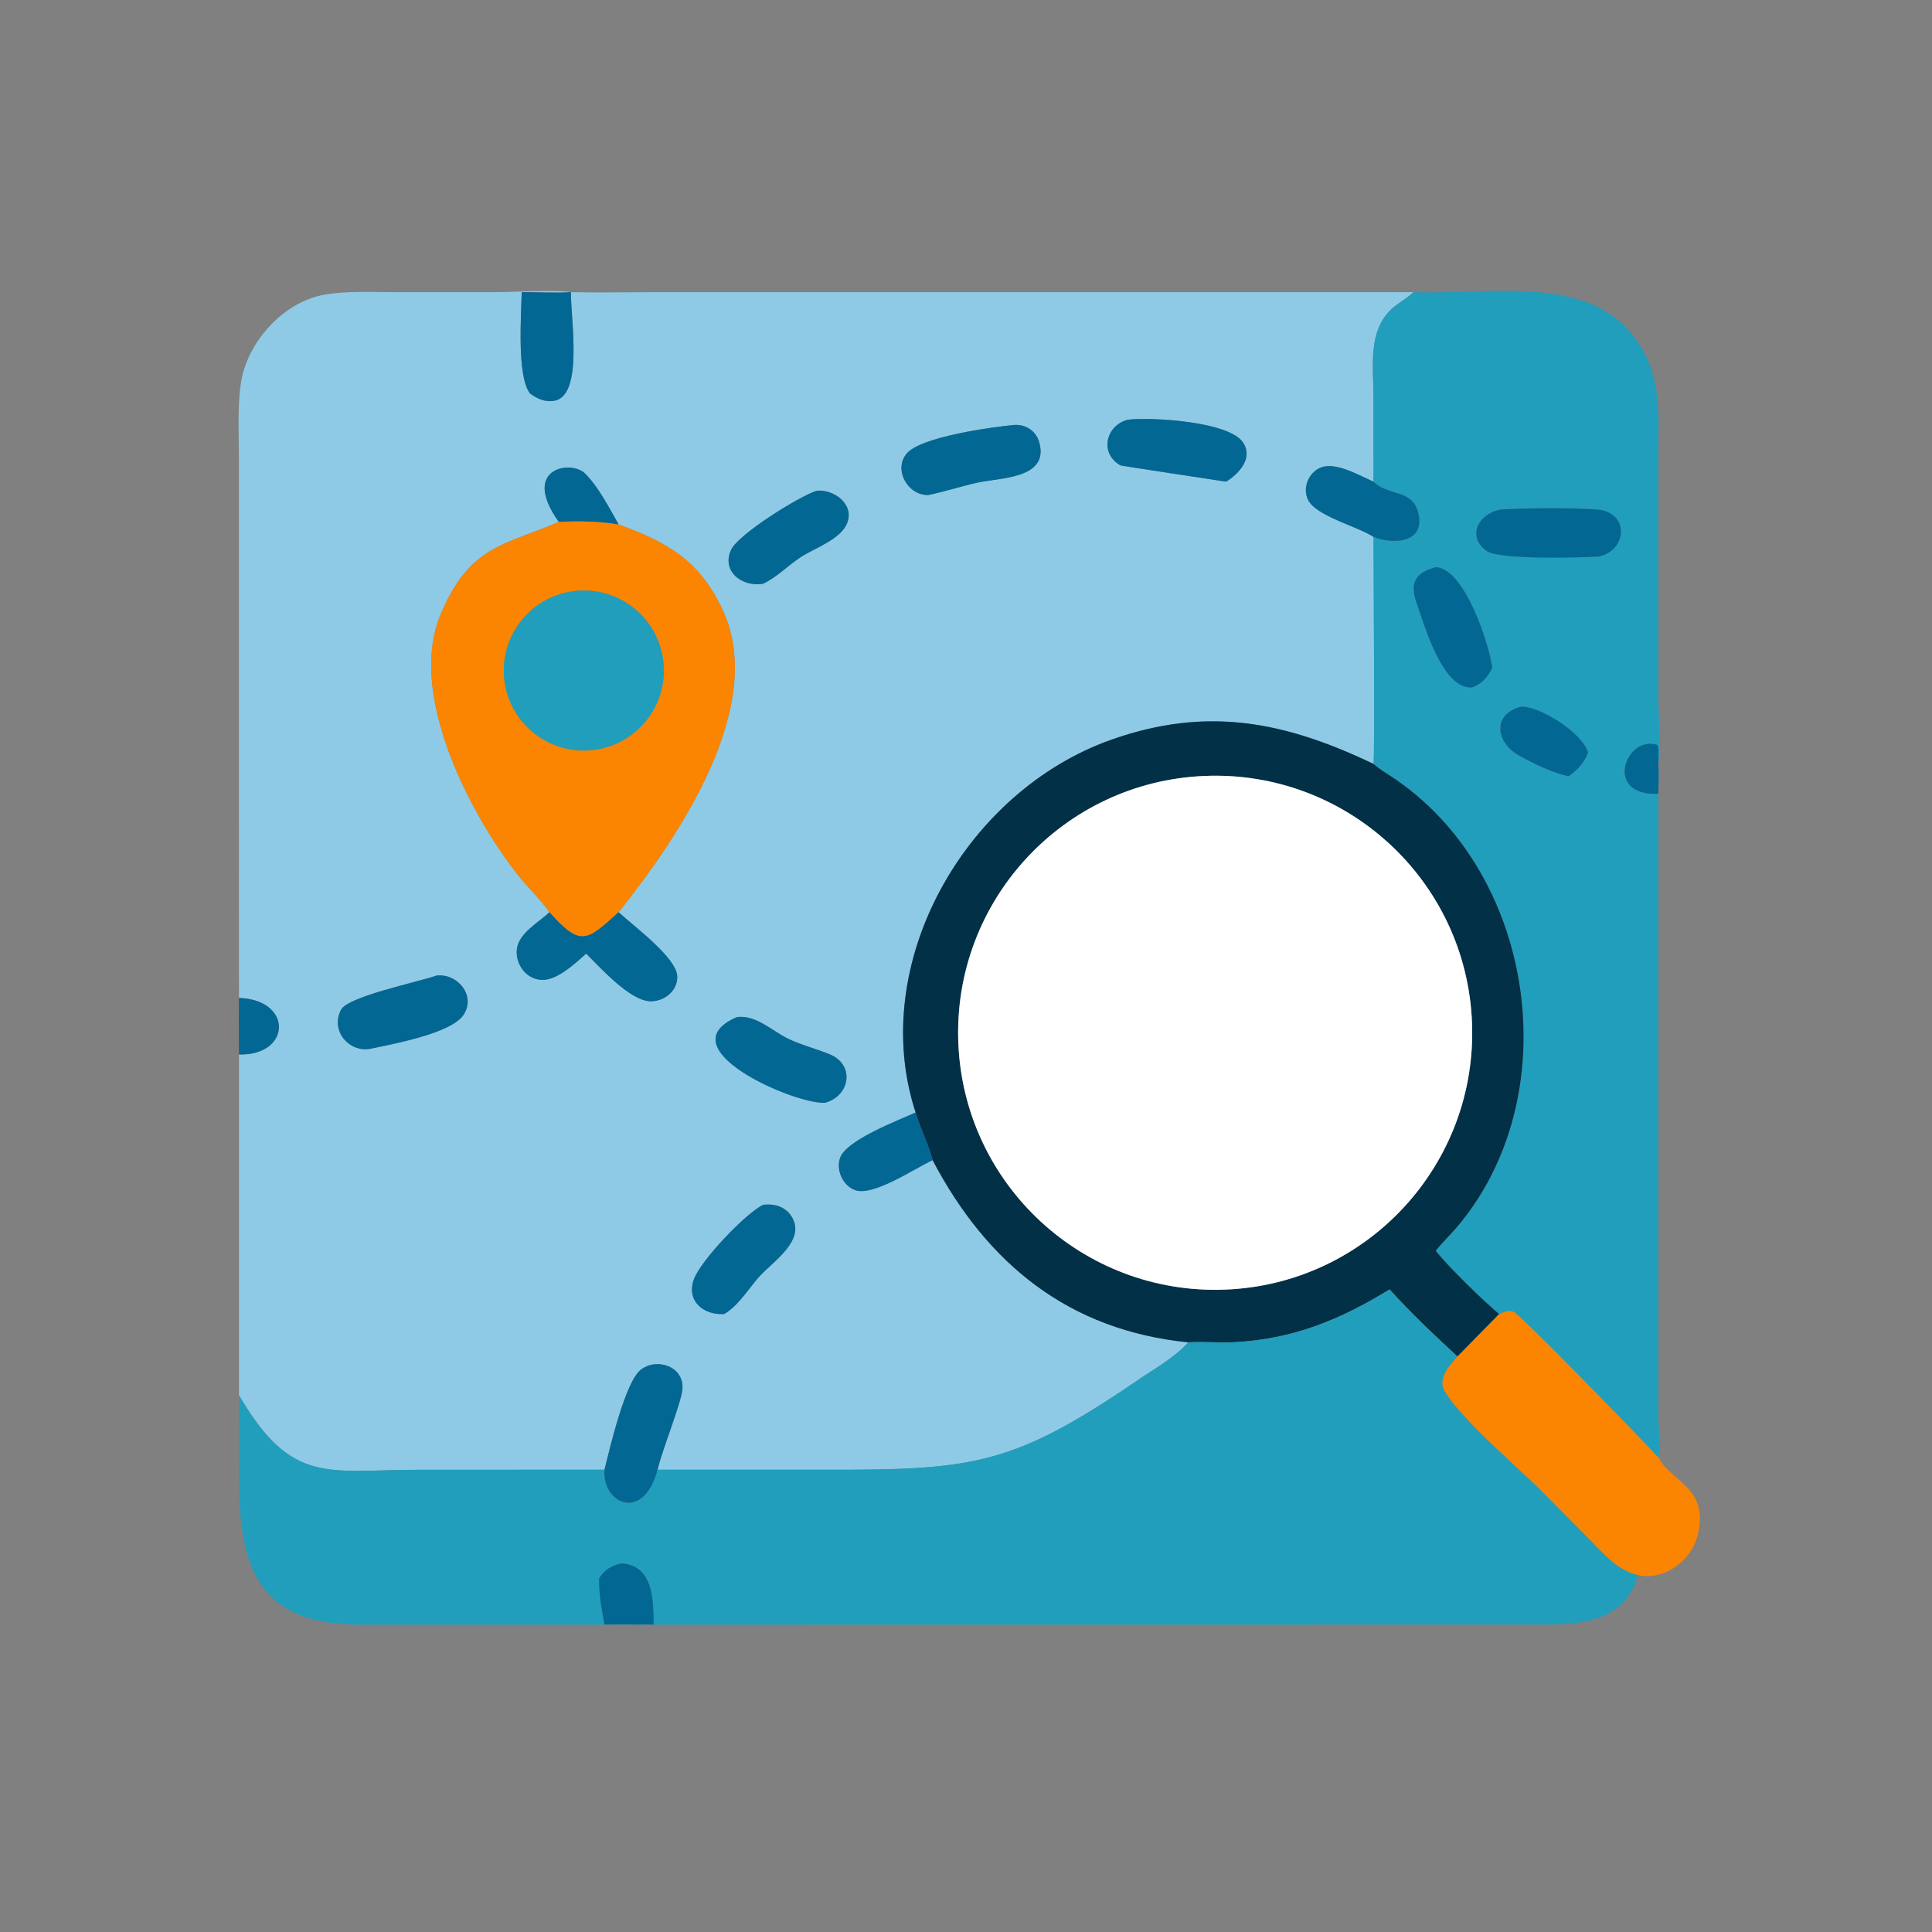 <?xml version="1.0" encoding="utf-8" ?>
<svg xmlns="http://www.w3.org/2000/svg" xmlns:xlink="http://www.w3.org/1999/xlink" width="1024" height="1024">
	<rect width="100%" height="100%" fill="#808080" stroke="none"/>
	<path fill="#8ECAE6" transform="scale(2 2)" d="M151.296 77.426C146.986 77.701 142.589 77.401 138.266 77.426C138.146 83.227 136.92 99.865 140.478 104.288C142.39 105.679 144.426 106.619 146.848 106.215C154.65 104.914 151.26 84.89 151.296 77.426C158.576 77.588 165.883 77.431 173.166 77.43L374.582 77.426C373.185 78.785 371.535 79.727 369.987 80.887C362.259 86.675 363.968 96.67 363.991 105.125L364.001 127.646C360.277 126.038 353.955 122.292 350.006 123.911C346.779 125.234 345.098 129.301 346.646 132.455C348.783 136.808 359.841 139.519 364.001 142.288C364 148.174 364.346 201.594 364.001 202.452C340.766 191.348 320.059 186.967 294.439 196.058C255.845 209.754 229.777 255.373 242.646 294.826C238.013 296.93 224.553 302.014 222.685 306.705C221.405 309.918 223.368 314.28 226.648 315.409C231.509 317.081 242.408 309.635 247.154 307.455C261.654 335.068 283.417 352.594 314.928 355.731C311.289 359.767 305.797 362.837 301.305 365.899C269.063 387.883 258.32 389.539 220.822 389.494L174.264 389.492C175.557 383.954 180.506 371.942 180.837 368.19C181.374 362.119 174.082 359.667 169.79 363.023C165.684 366.233 161.581 383.958 160.188 389.492L111.491 389.499C86.793 389.5 77.374 393.789 63.326 369.732L63.326 279.45C77.177 279.803 77.724 264.962 63.326 264.464L63.316 120.935C63.315 114.489 62.873 107.619 63.889 101.246C65.596 90.538 75.216 79.878 86.174 78.055C92.106 77.068 98.41 77.429 104.411 77.427L131.301 77.426C136.089 77.413 147.036 76.741 151.296 77.426ZM163.941 138.99C161.459 134.602 158.623 129.069 155.072 125.511C151.348 121.778 137.867 124.011 148.087 138.312C133.76 144.526 124.442 144.421 116.733 162.933C108.078 183.714 124.072 214.881 136.91 231.458C139.62 234.958 143.099 238.142 145.597 241.745C142.669 244.542 137.402 247.316 136.964 251.627C136.565 255.552 139.466 259.518 143.55 259.682C147.669 259.847 152.472 255.276 155.342 252.724C159.154 256.483 166.991 265.318 172.478 265.35C176.11 265.371 179.663 262.506 179.471 258.692C179.223 253.761 168.34 245.769 163.941 241.745C179.349 222.403 203.46 187.456 191.542 161.711C185.353 148.342 176.617 143.618 163.941 138.99ZM298.859 111.234C293.084 112.731 291.284 120.056 296.886 123.316C297.101 123.441 322.516 127.278 324.94 127.646C328.315 125.559 332.096 121.504 329.511 117.388C325.852 111.561 304.55 110.508 298.859 111.234ZM268.79 112.611C262.78 113.181 244.109 115.752 240.321 120.15C236.662 124.399 240.575 131.358 246.014 131.182C250.375 130.276 254.628 128.897 258.976 127.917C264.94 126.574 277.946 126.936 275.466 117.401C274.654 114.277 271.94 112.432 268.79 112.611ZM216.389 130.055C211.565 131.674 195.779 141.503 193.787 145.646C191.09 151.256 196.521 155.679 202.246 154.69C205.731 153.057 208.906 149.819 212.155 147.674C215.835 145.243 222.817 143.007 224.53 138.558C226.456 133.556 220.916 129.584 216.389 130.055ZM115.746 258.527C110.049 260.436 92.204 264.112 90.376 267.601C87.498 273.095 92.431 279.012 98.201 277.924C104.141 276.665 119.567 273.871 122.833 268.955C126.216 263.862 121.245 257.93 115.746 258.527ZM195.271 269.549C176.333 277.749 210.483 292.693 218.646 292.247C225.372 290.359 226.511 282.211 220.025 279.467C216.426 277.945 212.622 277.048 209.065 275.372C204.698 273.315 200.376 268.857 195.271 269.549ZM202.246 319.277C197.494 321.622 185.642 334.102 183.854 339.111C181.844 344.743 186.408 348.57 191.904 348.235C195.763 346.01 198.362 341.439 201.312 338.207C204.857 334.321 213.495 328.767 209.909 322.61C208.252 319.765 205.301 318.948 202.246 319.277Z"/>
	<path fill="#026793" transform="scale(2 2)" d="M138.266 77.426C142.589 77.401 146.986 77.701 151.296 77.426C151.26 84.89 154.65 104.914 146.848 106.215C144.426 106.619 142.39 105.679 140.478 104.288C136.92 99.865 138.146 83.227 138.266 77.426Z"/>
	<path fill="#219EBC" transform="scale(2 2)" d="M374.582 77.426C392.871 78.165 418.274 72.945 431.258 87.162C440.85 97.664 439.471 108.916 439.478 122.225L439.478 184.615C439.479 190.383 440.221 196.759 439.472 202.452C439.395 201.123 439.753 198.503 439.216 197.405C430.966 194.621 424.659 210.994 439.472 210.365L439.48 375.366C439.489 378.667 440.173 383.142 439.472 386.247C435.495 381.873 403.157 348.578 401.183 347.694C399.878 347.111 398.505 347.715 397.294 348.235C393.001 344.685 383.845 335.7 380.495 331.511C382.094 329.344 384.137 327.497 385.889 325.45C415.367 291.013 407.204 232.353 370.055 206.69C368.028 205.291 365.854 204.09 364.001 202.452C364.346 201.594 364 148.174 364.001 142.288C368.903 144.272 377.193 144.046 376.045 136.809C374.855 129.311 368.014 131.7 364.001 127.646L363.991 105.125C363.968 96.67 362.259 86.675 369.987 80.887C371.535 79.727 373.185 78.785 374.582 77.426ZM398.083 134.993C392.298 135.666 388.332 141.835 393.91 145.996C397.14 148.405 418.788 147.811 423.802 147.487C431.461 145.671 431.679 135.691 423.362 135.041C416.77 134.527 404.794 134.608 398.083 134.993ZM380.495 150.296C375.106 151.744 373.533 154.439 375.352 159.636C377.602 166.066 382.202 182.454 389.993 182.206C392.557 181.418 394.368 179.376 395.45 176.998C394.873 171.41 388.279 150.654 380.495 150.296ZM403.025 187.28C395.36 189.34 396.291 196.813 402.807 200.382C406.341 202.319 411.81 204.983 415.749 205.717C418.116 203.953 419.802 202.25 420.859 199.409C419.144 193.887 407.687 186.981 403.025 187.28Z"/>
	<path fill="#026793" transform="scale(2 2)" d="M324.94 127.646C322.516 127.278 297.101 123.441 296.886 123.316C291.284 120.056 293.084 112.731 298.859 111.234C304.55 110.508 325.852 111.561 329.511 117.388C332.096 121.504 328.315 125.559 324.94 127.646Z"/>
	<path fill="#026793" transform="scale(2 2)" d="M246.014 131.182C240.575 131.358 236.662 124.399 240.321 120.15C244.109 115.752 262.78 113.181 268.79 112.611C271.94 112.432 274.654 114.277 275.466 117.401C277.946 126.936 264.94 126.574 258.976 127.917C254.628 128.897 250.375 130.276 246.014 131.182Z"/>
	<path fill="#026793" transform="scale(2 2)" d="M364.001 142.288C359.841 139.519 348.783 136.808 346.646 132.455C345.098 129.301 346.779 125.234 350.006 123.911C353.955 122.292 360.277 126.038 364.001 127.646C368.014 131.7 374.855 129.311 376.045 136.809C377.193 144.046 368.903 144.272 364.001 142.288Z"/>
	<path fill="#026793" transform="scale(2 2)" d="M148.087 138.312C137.867 124.011 151.348 121.778 155.072 125.511C158.623 129.069 161.459 134.602 163.941 138.99C158.499 138.136 153.563 138.051 148.087 138.312Z"/>
	<path fill="#026793" transform="scale(2 2)" d="M202.246 154.69C196.521 155.679 191.09 151.256 193.787 145.646C195.779 141.503 211.565 131.674 216.389 130.055C220.916 129.584 226.456 133.556 224.53 138.558C222.817 143.007 215.835 145.243 212.155 147.674C208.906 149.819 205.731 153.057 202.246 154.69Z"/>
	<path fill="#026793" transform="scale(2 2)" d="M423.802 147.487C418.788 147.811 397.14 148.405 393.91 145.996C388.332 141.835 392.298 135.666 398.083 134.993C404.794 134.608 416.77 134.527 423.362 135.041C431.679 135.691 431.461 145.671 423.802 147.487Z"/>
	<path fill="#FB8500" transform="scale(2 2)" d="M148.087 138.312C153.563 138.051 158.499 138.136 163.941 138.99C176.617 143.618 185.353 148.342 191.542 161.711C203.46 187.456 179.349 222.403 163.941 241.745C155.53 249.371 153.916 251.027 145.747 241.916L145.597 241.745C143.099 238.142 139.62 234.958 136.91 231.458C124.072 214.881 108.078 183.714 116.733 162.933C124.442 144.421 133.76 144.526 148.087 138.312ZM151.675 156.719C140.063 158.402 132.027 169.196 133.742 180.802C135.457 192.409 146.273 200.416 157.875 198.669C169.432 196.929 177.401 186.164 175.692 174.602C173.984 163.04 163.241 155.042 151.675 156.719Z"/>
	<path fill="#026793" transform="scale(2 2)" d="M389.993 182.206C382.202 182.454 377.602 166.066 375.352 159.636C373.533 154.439 375.106 151.744 380.495 150.296C388.279 150.654 394.873 171.41 395.45 176.998C394.368 179.376 392.557 181.418 389.993 182.206Z"/>
	<path fill="#219EBC" transform="scale(2 2)" d="M157.875 198.669C146.273 200.416 135.457 192.409 133.742 180.802C132.027 169.196 140.063 158.402 151.675 156.719C163.241 155.042 173.984 163.04 175.692 174.602C177.401 186.164 169.432 196.929 157.875 198.669Z"/>
	<path fill="#026793" transform="scale(2 2)" d="M415.749 205.717C411.81 204.983 406.341 202.319 402.807 200.382C396.291 196.813 395.36 189.34 403.025 187.28C407.687 186.981 419.144 193.887 420.859 199.409C419.802 202.25 418.116 203.953 415.749 205.717Z"/>
	<path fill="#023047" transform="scale(2 2)" d="M242.646 294.826C229.777 255.373 255.845 209.754 294.439 196.058C320.059 186.967 340.766 191.348 364.001 202.452C365.854 204.09 368.028 205.291 370.055 206.69C407.204 232.353 415.367 291.013 385.889 325.45C384.137 327.497 382.094 329.344 380.495 331.511C383.845 335.7 393.001 344.685 397.294 348.235L386.247 359.496C380.089 353.779 373.865 347.978 368.262 341.707C355.16 349.736 342.778 354.882 327.036 355.704C323.005 355.915 318.96 355.485 314.928 355.731C283.417 352.594 261.654 335.068 247.154 307.455C246.037 303.196 243.869 299.124 242.646 294.826ZM319.172 205.636C281.636 207.213 252.464 238.883 253.968 276.422C255.472 313.961 287.084 343.195 324.626 341.764C362.272 340.33 391.604 308.611 390.096 270.968C388.588 233.325 356.812 204.054 319.172 205.636Z"/>
	<path fill="#026793" transform="scale(2 2)" d="M439.472 210.365C424.659 210.994 430.966 194.621 439.216 197.405C439.753 198.503 439.395 201.123 439.472 202.452C439.645 205.079 439.526 207.734 439.472 210.365Z"/>
	<path fill="white" transform="scale(2 2)" d="M324.626 341.764C287.084 343.195 255.472 313.961 253.968 276.422C252.464 238.883 281.636 207.213 319.172 205.636C356.812 204.054 388.588 233.325 390.096 270.968C391.604 308.611 362.272 340.33 324.626 341.764Z"/>
	<path fill="#026793" transform="scale(2 2)" d="M145.597 241.745L145.747 241.916C153.916 251.027 155.53 249.371 163.941 241.745C168.34 245.769 179.223 253.761 179.471 258.692C179.663 262.506 176.11 265.371 172.478 265.35C166.991 265.318 159.154 256.483 155.342 252.724C152.472 255.276 147.669 259.847 143.55 259.682C139.466 259.518 136.565 255.552 136.964 251.627C137.402 247.316 142.669 244.542 145.597 241.745Z"/>
	<path fill="#026793" transform="scale(2 2)" d="M98.201 277.924C92.431 279.012 87.498 273.095 90.376 267.601C92.204 264.112 110.049 260.436 115.746 258.527C121.245 257.93 126.216 263.862 122.833 268.955C119.567 273.871 104.141 276.665 98.201 277.924Z"/>
	<path fill="#026793" transform="scale(2 2)" d="M63.326 264.464C77.724 264.962 77.177 279.803 63.326 279.45C63.313 274.455 63.268 269.459 63.326 264.464Z"/>
	<path fill="#026793" transform="scale(2 2)" d="M218.646 292.247C210.483 292.693 176.333 277.749 195.271 269.549C200.376 268.857 204.698 273.315 209.065 275.372C212.622 277.048 216.426 277.945 220.025 279.467C226.511 282.211 225.372 290.359 218.646 292.247Z"/>
	<path fill="#026793" transform="scale(2 2)" d="M242.646 294.826C243.869 299.124 246.037 303.196 247.154 307.455C242.408 309.635 231.509 317.081 226.648 315.409C223.368 314.28 221.405 309.918 222.685 306.705C224.553 302.014 238.013 296.93 242.646 294.826Z"/>
	<path fill="#026793" transform="scale(2 2)" d="M191.904 348.235C186.408 348.57 181.844 344.743 183.854 339.111C185.642 334.102 197.494 321.622 202.246 319.277C205.301 318.948 208.252 319.765 209.909 322.61C213.495 328.767 204.857 334.321 201.312 338.207C198.362 341.439 195.763 346.01 191.904 348.235Z"/>
	<path fill="#219EBC" transform="scale(2 2)" d="M314.928 355.731C318.96 355.485 323.005 355.915 327.036 355.704C342.778 354.882 355.16 349.736 368.262 341.707C373.865 347.978 380.089 353.779 386.247 359.496C384.442 361.603 382.073 363.886 382.275 366.899C382.613 371.945 403.087 389.698 407.317 393.917L421.399 408.126C425.404 412.122 428.448 415.986 434.152 417.445C430.06 430.963 417.09 430.541 406.076 430.531L95.504 430.563C68.053 430.584 63.302 414.938 63.328 391.317L63.326 369.732C77.374 393.789 86.793 389.5 111.491 389.499L160.188 389.492C159.539 398.496 170.457 403.57 174.264 389.492L220.822 389.494C258.32 389.539 269.063 387.883 301.305 365.899C305.797 362.837 311.289 359.767 314.928 355.731ZM164.743 414.301C162.117 414.85 160.156 415.972 158.765 418.296C158.687 422.492 159.422 426.416 160.188 430.521C162.709 430.496 165.232 430.451 167.753 430.521C169.581 430.511 171.415 430.471 173.243 430.521C173.152 423.865 173.126 414.912 164.743 414.301Z"/>
	<path fill="#FB8500" transform="scale(2 2)" d="M397.294 348.235C398.505 347.715 399.878 347.111 401.183 347.694C403.157 348.578 435.495 381.873 439.472 386.247C442.891 392.808 453.052 394.122 449.895 406.886C448.259 413.501 441.099 418.96 434.152 417.445C428.448 415.986 425.404 412.122 421.399 408.126L407.317 393.917C403.087 389.698 382.613 371.945 382.275 366.899C382.073 363.886 384.442 361.603 386.247 359.496L397.294 348.235Z"/>
	<path fill="#026793" transform="scale(2 2)" d="M160.188 389.492C161.581 383.958 165.684 366.233 169.79 363.023C174.082 359.667 181.374 362.119 180.837 368.19C180.506 371.942 175.557 383.954 174.264 389.492C170.457 403.57 159.539 398.496 160.188 389.492Z"/>
	<path fill="#026793" transform="scale(2 2)" d="M158.765 418.296C160.156 415.972 162.117 414.85 164.743 414.301C173.126 414.912 173.152 423.865 173.243 430.521C171.415 430.471 169.581 430.511 167.753 430.521C165.232 430.451 162.709 430.496 160.188 430.521C159.422 426.416 158.687 422.492 158.765 418.296Z"/>
</svg>
